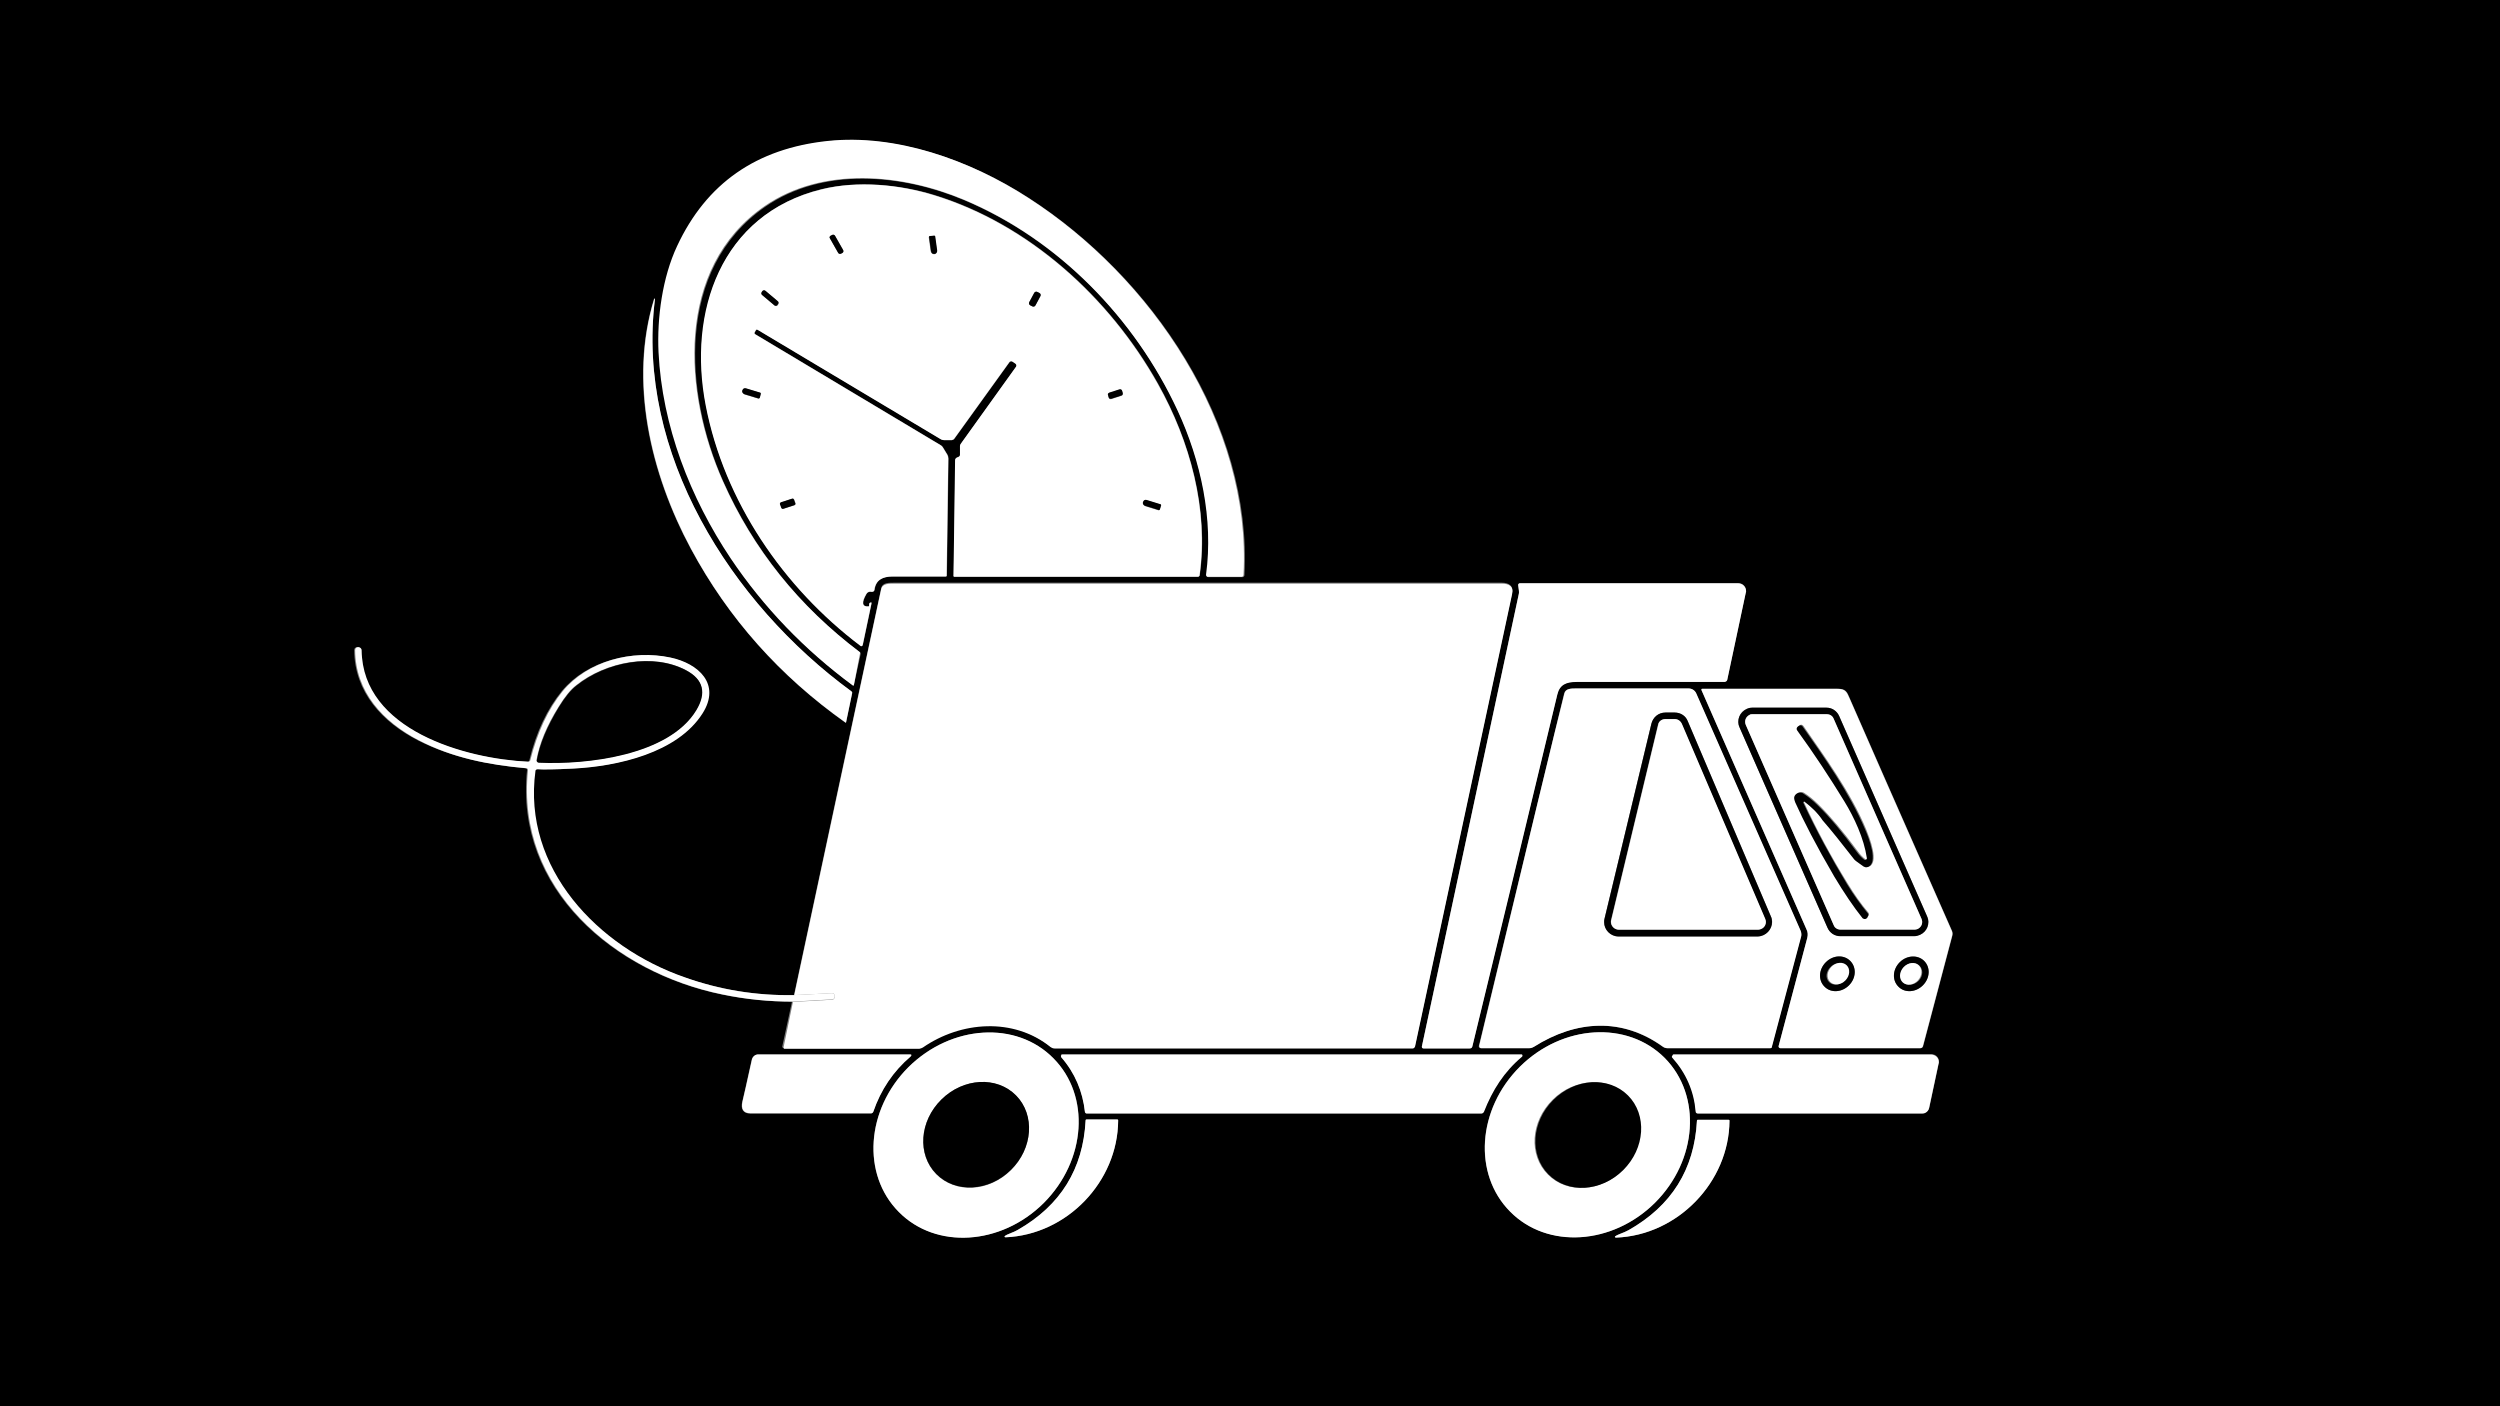 <svg xmlns="http://www.w3.org/2000/svg" xmlns:xlink="http://www.w3.org/1999/xlink" id="Layer_1" x="0px" y="0px" viewBox="0 0 768 432" style="enable-background:new 0 0 768 432;" xml:space="preserve"><rect x="0" y="0" width="768" height="432" fill="#808080" stroke="none"/><style type="text/css">	.st0{fill:#FFFFFF;}</style><path d="M768,0v432H0V0H768z M262.3,210.5l2.1-9.6c0-0.2,0-0.3-0.1-0.4c-18.7-14.1-32.8-31.7-42.1-52.6c-12-27-14.7-65.3,12.9-84.4 c17.8-12.3,42.1-10,61.1-2c29.1,12.2,52.6,36.5,65.7,64.7c7.2,15.5,11.1,33.5,8.8,50.5c0,0.3,0.2,0.6,0.5,0.6c0,0,0,0,0.1,0h10.4 c0.3,0,0.6-0.3,0.6-0.6c2.5-46.5-28.6-91.6-66.1-115.8c-18.2-11.8-40.9-19.6-61.6-17.5c-21.9,2.3-37.3,13.1-46.3,32.3 c-4.5,9.6-6.2,22-5.7,32.6c1,22.6,9.7,44.7,22.2,63.4c10.1,15,22.6,28,37.5,39C262.1,210.7,262.2,210.7,262.3,210.5 C262.3,210.6,262.3,210.6,262.3,210.5z M267.2,185.2c-0.2,0.2-0.3,0.5-0.2,0.8c0,0.2-0.1,0.3-0.2,0.3l0,0c-1.9,0.1-2.1-1.2-0.6-3.8 c0.3-0.6,1-0.8,1.6-0.7c0,0,0.1,0,0.2,0c0.3,0,0.6-0.2,0.7-0.6c0.4-3.1,2.5-4.1,5.6-4.1c2.8,0,8.2,0,16.3,0c0.2,0,0.3-0.1,0.3-0.3 l0.5-35.9c0-0.4-0.1-0.9-0.3-1.2l-1.4-2.3c-0.1-0.2-0.3-0.4-0.6-0.6l-57-34.1c-0.2-0.1-0.3-0.4-0.2-0.6l0,0l0.4-0.7 c0.1-0.2,0.4-0.2,0.5-0.1l56.4,33.7c0.2,0.1,0.5,0.2,0.8,0.2h2.5c0.3,0,0.5-0.1,0.7-0.4l17-23.6c0.2-0.3,0.6-0.3,0.9-0.2l0,0 l0.9,0.6c0.3,0.2,0.4,0.7,0.2,1l0,0l-17,23.7c-0.1,0.2-0.2,0.4-0.2,0.6v2.7c0,0.3-0.2,0.6-0.5,0.7c-0.7,0.2-1,0.6-1,1 c-0.3,23.6-0.5,35.4-0.5,35.4c-0.1,0.2,0,0.4,0.2,0.4h0.1h74.8c0.3,0,0.5-0.2,0.5-0.5c2.8-20.2-3-41.1-12.8-58.7 c-15-26.7-39.8-49.1-68.7-58c-10.5-3.2-23.4-4.5-34.7-1.8c-30.8,7.6-41,37.6-35.5,66.4c5.6,29.3,23.8,55.8,47.5,73.8 c0.2,0.1,0.4,0.1,0.6-0.1c0,0,0.1-0.1,0.1-0.2l2.7-12.8c0-0.2-0.1-0.3-0.2-0.3C267.4,185.1,267.3,185.1,267.2,185.2z M200.9,91.8 c-7.8,25.3-1.2,53.6,11.3,76.8c11.5,21.3,27.3,39.1,47.5,53.4c0.1,0,0.1,0,0.2,0l0,0l1.9-9.1c0-0.2,0-0.3-0.2-0.4 c-37.2-27.2-66.3-73.4-60.4-120.5c0-0.1-0.1-0.2-0.2-0.2C201,91.7,200.9,91.8,200.9,91.8z M466.4,179.8c0.2,1.3,0.3,2.1,0.2,2.5 c-11.8,55.3-21.8,101.6-29.8,139.1c-0.1,0.3,0.1,0.6,0.4,0.6h0.1h14.2c0.4,0,0.7-0.2,0.8-0.6c6.4-26.6,15.1-62.6,26.1-108.1 c0.8-3.1,2.8-3.9,5.9-3.9c23.7,0,38.9,0.1,45.6,0c0.3,0,0.6-0.2,0.7-0.6l5.7-26.8c0.3-1.3-0.5-2.6-1.8-2.8c-0.2,0-0.3-0.1-0.5-0.1 h-67.1C466.6,179.2,466.4,179.4,466.4,179.8C466.4,179.7,466.4,179.7,466.4,179.8z M243.9,305.7c-11.6,0.2-22.9-1.7-33.9-5.5 c-26.5-9.2-49.9-33.5-45.8-63.4c0.1-0.3,0.4-0.6,0.7-0.5c1.6,0.2,5.3,0.1,11-0.2c13.6-0.7,31.9-4.9,39.6-16.9 c5.8-9.1-1.3-15.4-9.8-17.2c-11.7-2.4-25.4,1-33.1,10.3c-4.5,5.5-7.9,12.6-10,21.3c-0.1,0.3-0.3,0.4-0.6,0.4 c-19.3-0.9-50.9-9.7-51.2-34.2c0-0.5-0.4-1-1-1h-0.1c-0.5,0-0.9,0.4-0.9,0.9c0.1,12.9,8.6,22.1,19.7,27.8 c10.3,5.2,21.3,7.4,32.9,8.5c0.3,0,0.6,0.3,0.5,0.6l0,0c-3.8,36.6,27,62.2,59.8,68.9c7.2,1.5,14.4,2.2,21.6,2.2l-3,13.8 c0,0.2,0.1,0.4,0.3,0.4c0,0,0,0,0.1,0h41.4c0.4,0,0.8-0.1,1.1-0.4c11.6-8,27.9-9.3,39.3-0.1c0.3,0.3,0.8,0.4,1.2,0.4H434 c0.4,0,0.7-0.3,0.7-0.6c9.7-45.2,19.6-91.5,29.8-138.9c0.5-2.4-1-3.3-3.2-3.3c-95.6,0-157.7,0-186.2,0c-2,0-4-0.1-4.4,1.7 C261.7,222.5,252.8,264.1,243.9,305.7z M454.9,322h14.9c0.4,0,0.9-0.1,1.3-0.4c13.1-8.3,27.2-9,39.6-0.1c0.4,0.3,0.9,0.5,1.4,0.5 h31.7c0.2,0,0.4-0.1,0.4-0.3l9-33.9c0.2-0.6,0.1-1.2-0.1-1.8L521,213c-0.4-0.9-1.3-1.5-2.3-1.5c-11.7,0-23.2,0-34.7,0 c-1.4,0-3.1,0-3.5,1.5c-2.2,8.9-10.9,45-26.2,108.3c-0.1,0.3,0.1,0.6,0.4,0.7C454.8,322,454.9,322,454.9,322z M547,322h43 c0.4,0,0.7-0.2,0.8-0.6l9-34c0.1-0.5,0.1-1-0.1-1.4c-16.9-38.4-27.4-62.2-31.4-71.4c-0.9-2.1-1.2-3.1-3.9-3c-14.1,0-28,0-41.4,0 c-0.2,0-0.3,0.1-0.3,0.3v0.1l32.3,73.6c0.4,0.8,0.4,1.7,0.2,2.5l-8.8,33.2c-0.1,0.3,0.1,0.6,0.4,0.7C546.9,322,546.9,322,547,322z  M323.6,325.1c-11.4-11.5-31.4-10.3-44.5,2.7s-14.5,33-3,44.5l0,0c11.4,11.5,31.4,10.3,44.5-2.7 C333.7,356.5,335.1,336.6,323.6,325.1L323.6,325.1z M511.4,325c-11.4-11.5-31.4-10.3-44.5,2.7s-14.5,33-3,44.5l0,0 c11.4,11.5,31.4,10.3,44.5-2.7S522.8,336.6,511.4,325L511.4,325z M279.6,324h-46.8c-0.9,0-1.7,0.7-1.9,1.6 c-1.5,6.9-2.5,11.2-2.9,12.9c-0.5,2.1,0.2,3.6,2.5,3.6c9.6,0,21.9,0,37,0c0.3,0,0.6-0.2,0.7-0.5c2.3-6.7,6.1-12.4,11.5-17 c0.1-0.1,0.1-0.3,0-0.4C279.7,324,279.6,324,279.6,324z M326,324.6c4.2,4.9,6.6,10.5,7.3,16.9c0,0.2,0.2,0.4,0.5,0.4H455 c0.4,0,0.7-0.2,0.8-0.6c2.6-6.6,6.1-12.2,11.7-16.9c0.1-0.1,0.2-0.3,0.1-0.5c-0.1-0.1-0.2-0.1-0.3-0.1h-141c-0.2,0-0.4,0.2-0.4,0.4 C326,324.5,326,324.6,326,324.6z M513.8,324.7c4.3,4.9,6.7,10.4,7.2,16.6c0,0.4,0.3,0.6,0.7,0.6h68.9c1,0,1.9-0.7,2.1-1.7l2.9-13.6 c0.3-1.2-0.5-2.4-1.7-2.7c-0.2,0-0.3-0.1-0.5-0.1h-79.2c-0.2,0-0.4,0.2-0.4,0.5C513.7,324.5,513.7,324.6,513.8,324.7z M308.9,380.1 c18.9-0.8,34.5-17.1,34.6-35.9c0-0.2-0.1-0.3-0.3-0.3h-9.4c-0.2,0-0.3,0.1-0.3,0.3c-0.7,14.9-7.7,26.1-20.8,33.6 c-1.3,0.8-3.2,1.2-4,1.9c-0.1,0.1-0.1,0.2-0.1,0.3C308.7,380.1,308.8,380.1,308.9,380.1z M496.4,380.2c19-0.7,34.7-17,34.9-35.9 c0-0.2-0.1-0.3-0.3-0.3l0,0h-9.4c-0.2,0-0.3,0.1-0.3,0.3c-0.8,15-7.8,26.2-21,33.6c-1.4,0.8-3.2,1.2-4.1,1.9c-0.1,0.1-0.1,0.2,0,0.3 C496.3,380.1,496.3,380.2,496.4,380.2z"></path><path class="st0" d="M262.3,210.5c0,0.1-0.1,0.1-0.2,0.1c0,0,0,0-0.1,0c-14.9-11-27.4-24-37.5-39c-12.5-18.7-21.1-40.8-22.2-63.4 c-0.5-10.6,1.2-23,5.7-32.6c9-19.3,24.4-30,46.3-32.3c20.8-2.2,43.4,5.7,61.6,17.5c37.6,24.2,68.6,69.3,66.1,115.8 c0,0.3-0.3,0.6-0.6,0.6H371c-0.3,0-0.5-0.3-0.5-0.6c0,0,0,0,0-0.1c2.3-17-1.6-35-8.8-50.5c-13.1-28.2-36.6-52.5-65.7-64.7 c-18.9-7.9-43.2-10.3-61.1,2c-27.7,19.1-24.9,57.5-12.9,84.4c9.3,21,23.4,38.5,42.1,52.6c0.1,0.1,0.2,0.2,0.1,0.4L262.3,210.5z"></path><path class="st0" d="M267.7,185.4l-2.7,12.8c0,0.2-0.3,0.4-0.5,0.3c-0.1,0-0.1,0-0.2-0.1c-23.7-17.9-41.8-44.4-47.5-73.8 c-5.6-28.8,4.6-58.8,35.5-66.4c11.2-2.8,24.1-1.5,34.7,1.8c28.9,8.9,53.7,31.2,68.7,58c9.9,17.6,15.6,38.6,12.8,58.7 c0,0.3-0.3,0.5-0.5,0.5h-74.8c-0.2,0-0.3-0.1-0.3-0.3v-0.1c0,0,0.2-11.8,0.5-35.4c0-0.5,0.3-0.8,1-1c0.3-0.1,0.5-0.4,0.5-0.7V137 c0-0.2,0.1-0.4,0.2-0.6l17-23.7c0.2-0.3,0.2-0.7-0.2-1l0,0l-0.9-0.6c-0.3-0.2-0.7-0.1-0.9,0.1l0,0l-17,23.6 c-0.2,0.2-0.4,0.3-0.7,0.4h-2.5c-0.3,0-0.5-0.1-0.8-0.2l-56.4-33.7c-0.2-0.1-0.4-0.1-0.5,0.1l-0.4,0.7c-0.1,0.2-0.1,0.5,0.2,0.6l0,0 l57,34.1c0.2,0.1,0.4,0.3,0.6,0.6l1.4,2.3c0.2,0.4,0.3,0.8,0.3,1.2l-0.5,35.9c0,0.2-0.1,0.3-0.3,0.3c-8,0-13.5,0-16.3,0 c-3.1,0-5.2,1.1-5.6,4.1c0,0.3-0.3,0.6-0.7,0.6c-0.1,0-0.1,0-0.2,0c-0.6-0.2-1.3,0.1-1.6,0.7c-1.5,2.6-1.3,3.9,0.6,3.8 c0.2,0,0.3-0.1,0.3-0.3l0,0c0-0.4,0-0.6,0.2-0.8c0.1-0.1,0.3-0.1,0.4,0C267.7,185.3,267.7,185.4,267.7,185.4z M256.5,72.4 c-0.2-0.3-0.6-0.4-0.9-0.2l-0.4,0.2c-0.3,0.2-0.4,0.6-0.2,0.9l2.5,4.4c0.2,0.3,0.6,0.4,0.9,0.2l0.4-0.2c0.3-0.2,0.4-0.6,0.2-0.9 L256.5,72.4z M287,72.4l-1.4,0.2c-0.2,0-0.3,0.2-0.3,0.3l0,0l0.6,4.3c0.1,0.5,0.5,0.9,1,0.9l0,0h0.2c0.5-0.1,0.8-0.5,0.7-1.1l0,0 l-0.6-4.3C287.3,72.5,287.1,72.4,287,72.4z M239.1,93.5c0.2-0.3,0.2-0.7-0.1-0.9l-3.8-3.2c-0.3-0.2-0.7-0.2-0.9,0.1l-0.2,0.3 c-0.2,0.3-0.2,0.7,0.1,0.9l3.8,3.2c0.3,0.2,0.7,0.2,0.9-0.1L239.1,93.5z M319.6,91c0.2-0.4,0.1-0.8-0.3-1l-0.6-0.3 c-0.4-0.2-0.8-0.1-1,0.3l-1.5,2.8c-0.2,0.4-0.1,0.8,0.3,1l0.6,0.3c0.4,0.2,0.8,0.1,1-0.3L319.6,91z M233.4,122.2l0.4-1.2 c0-0.1,0-0.3-0.2-0.3l0,0l-4.3-1.3c-0.5-0.2-1,0.1-1.1,0.5l0,0l-0.1,0.2c-0.1,0.4,0.2,0.9,0.7,1.1l4.3,1.3 C233.1,122.4,233.3,122.4,233.4,122.2z M344.7,120.1c-0.1-0.4-0.5-0.5-0.8-0.4l-3.1,1c-0.4,0.1-0.5,0.5-0.4,0.8l0.2,0.7 c0.1,0.4,0.5,0.5,0.8,0.4l3.1-1c0.4-0.1,0.5-0.5,0.4-0.8L344.7,120.1z M244,153.5c-0.1-0.3-0.4-0.4-0.6-0.3l-3.4,1.1 c-0.3,0.1-0.4,0.4-0.3,0.6l0.4,1.1c0.1,0.3,0.4,0.4,0.6,0.3l3.4-1.1c0.3-0.1,0.4-0.4,0.3-0.6L244,153.5z M356.3,156.5l0.4-1.2 c0-0.1,0-0.3-0.2-0.3l0,0l-4.2-1.3c-0.5-0.2-1,0.1-1.1,0.5l-0.1,0.2c-0.1,0.4,0.2,0.9,0.7,1.1l4.2,1.3 C356.1,156.7,356.3,156.7,356.3,156.5z"></path><path d="M255.2,72.4l0.4-0.2c0.3-0.2,0.7-0.1,0.9,0.2l2.5,4.4c0.2,0.3,0.1,0.7-0.2,0.9l-0.4,0.2c-0.3,0.2-0.7,0.1-0.9-0.2l-2.5-4.4 C254.7,73,254.8,72.6,255.2,72.4z"></path><path d="M287,72.4c0.2,0,0.3,0.1,0.3,0.2l0.6,4.3c0.1,0.5-0.3,1-0.7,1.1l0,0H287c-0.5,0.1-0.9-0.3-1-0.9l0,0l-0.6-4.3 c0-0.2,0.1-0.3,0.3-0.3l0,0L287,72.4z"></path><path d="M235.1,89.3l3.8,3.2c0.3,0.2,0.3,0.7,0.1,0.9l-0.2,0.3c-0.2,0.3-0.7,0.3-0.9,0.1l-3.8-3.2c-0.3-0.2-0.3-0.7-0.1-0.9l0.2-0.3 C234.4,89.1,234.9,89.1,235.1,89.3z"></path><path d="M318.7,89.7l0.6,0.3c0.4,0.2,0.5,0.7,0.3,1l-1.5,2.8c-0.2,0.4-0.7,0.5-1,0.3l-0.6-0.3c-0.4-0.2-0.5-0.7-0.3-1l1.5-2.8 C317.9,89.6,318.4,89.5,318.7,89.7z"></path><path class="st0" d="M201.2,91.9c-5.9,47.1,23.2,93.3,60.4,120.5c0.1,0.1,0.2,0.3,0.2,0.4l-1.9,9.1c0,0.1-0.1,0.1-0.1,0.1l0,0 c-20.2-14.3-36-32-47.5-53.4c-12.4-23.1-19.1-51.5-11.3-76.8c0-0.1,0.1-0.1,0.2-0.1C201.2,91.8,201.2,91.8,201.2,91.9z"></path><path d="M233.4,122.2c0,0.1-0.2,0.2-0.4,0.2l-4.3-1.3c-0.5-0.2-0.8-0.6-0.7-1.1l0.1-0.2c0.1-0.4,0.6-0.7,1.1-0.5l0,0l4.3,1.3 c0.1,0,0.2,0.2,0.2,0.3l0,0L233.4,122.2z"></path><path d="M340.8,120.6l3.1-1c0.4-0.1,0.7,0.1,0.8,0.4l0.2,0.7c0.1,0.4-0.1,0.7-0.4,0.8l-3.1,1c-0.4,0.1-0.7-0.1-0.8-0.4l-0.2-0.7 C340.2,121.1,340.4,120.8,340.8,120.6z"></path><path d="M239.9,154.3l3.4-1.1c0.3-0.1,0.5,0.1,0.6,0.3l0.4,1.1c0.1,0.3-0.1,0.5-0.3,0.6l-3.4,1.1c-0.3,0.1-0.5-0.1-0.6-0.3l-0.4-1.1 C239.5,154.7,239.7,154.4,239.9,154.3z"></path><path d="M356.3,156.5c0,0.1-0.2,0.2-0.3,0.2l-4.2-1.3c-0.5-0.2-0.8-0.6-0.7-1.1l0.1-0.2c0.1-0.4,0.6-0.7,1.1-0.5l4.2,1.3 c0.1,0,0.2,0.2,0.2,0.3l0,0L356.3,156.5z"></path><path class="st0" d="M466.8,179.2H534c1.3,0,2.4,1.1,2.4,2.4c0,0.2,0,0.3-0.1,0.5l-5.7,26.8c-0.1,0.3-0.4,0.5-0.7,0.6 c-6.7,0-21.9,0-45.6,0c-3.1,0-5.2,0.8-5.9,3.9c-10.9,45.5-19.6,81.5-26.1,108.1c-0.1,0.4-0.4,0.6-0.8,0.6h-14.2 c-0.3,0-0.5-0.2-0.5-0.5v-0.1c8-37.5,18-83.8,29.8-139.1c0.1-0.4,0-1.2-0.2-2.5C466.3,179.5,466.5,179.3,466.8,179.2L466.8,179.2z"></path><path class="st0" d="M243.6,307.8l12.1-0.7c0.4,0,0.7-0.4,0.7-0.8v-0.4c0-0.4-0.3-0.8-0.7-0.8l0,0l-11.7,0.6 c8.9-41.6,17.8-83.2,26.7-124.7c0.4-1.8,2.4-1.7,4.4-1.7c28.6,0,90.6,0,186.2,0c2.3,0,3.8,0.8,3.2,3.3 c-10.2,47.4-20.1,93.7-29.8,138.9c-0.1,0.3-0.4,0.6-0.7,0.6H324c-0.5,0-0.9-0.2-1.2-0.4c-11.4-9.2-27.6-8-39.3,0.1 c-0.3,0.2-0.7,0.3-1.1,0.4H241c-0.2,0-0.3-0.2-0.3-0.3c0,0,0,0,0-0.1L243.6,307.8z"></path><path class="st0" d="M243.9,305.7l11.7-0.6c0.4,0,0.8,0.3,0.8,0.7l0,0v0.4c0,0.4-0.3,0.8-0.7,0.8l-12.1,0.7 c-7.2,0-14.4-0.7-21.6-2.2c-32.9-6.7-63.6-32.3-59.8-68.9c0-0.3-0.2-0.6-0.5-0.6l0,0c-11.6-1-22.6-3.2-32.9-8.5 c-11.1-5.7-19.6-14.9-19.7-27.8c0-0.5,0.4-0.9,0.9-0.9h0.1c0.5,0,1,0.4,1,1c0.3,24.5,31.9,33.3,51.2,34.2c0.3,0,0.5-0.2,0.6-0.4 c2.2-8.7,5.5-15.8,10-21.3c7.7-9.3,21.4-12.8,33.1-10.3c8.5,1.8,15.6,8.1,9.8,17.2c-7.7,12.1-26,16.2-39.6,16.9 c-5.8,0.3-9.4,0.3-11,0.2c-0.3,0-0.7,0.2-0.7,0.5c-4.1,30,19.3,54.2,45.8,63.4C221.1,304.1,232.4,305.9,243.9,305.7z M165.4,234.2 c14.7,0.7,40-2.2,48.4-16.1c3.2-5.3,2.2-9.4-3-12.2c-10.1-5.4-24.7-2.7-33.8,4.6c-1.7,1.3-3.5,3.5-5.4,6.6 c-3.7,5.9-5.9,11.3-6.8,16.4C164.8,233.9,165,234.2,165.4,234.2L165.4,234.2z"></path><path d="M164.9,233.6c0.9-5.1,3.2-10.5,6.8-16.4c1.9-3.1,3.7-5.3,5.4-6.6c9.1-7.3,23.7-10.1,33.8-4.6c5.2,2.8,6.2,6.9,3,12.2 c-8.4,13.9-33.7,16.8-48.4,16.1C165.1,234.2,164.9,234,164.9,233.6L164.9,233.6z"></path><path class="st0" d="M454.4,321.3c15.2-63.3,23.9-99.4,26.2-108.3c0.4-1.5,2.1-1.5,3.5-1.5c11.4,0,23,0,34.7,0c1,0,1.9,0.6,2.3,1.5 l32.1,73c0.2,0.6,0.3,1.2,0.1,1.8l-9,33.9c0,0.2-0.2,0.3-0.4,0.3h-31.7c-0.5,0-1-0.2-1.4-0.5c-12.4-8.9-26.5-8.2-39.6,0.1 c-0.4,0.2-0.8,0.4-1.3,0.4H455C454.7,322,454.4,321.7,454.4,321.3C454.3,321.4,454.4,321.3,454.4,321.3z M511.6,218.9 c-2,0-3.8,1.4-4.3,3.4l-14.4,59.9c-0.6,2.4,0.9,4.7,3.3,5.3c0.3,0.1,0.7,0.1,1,0.1H540c2.4,0,4.4-2,4.4-4.4c0-0.6-0.1-1.2-0.4-1.7 l-25.5-59.9c-0.7-1.6-2.3-2.7-4-2.7L511.6,218.9L511.6,218.9z"></path><path class="st0" d="M546.4,321.3l8.8-33.2c0.2-0.8,0.2-1.7-0.2-2.5L522.7,212c-0.1-0.2,0-0.3,0.1-0.4h0.1c13.5,0,27.3,0,41.4,0 c2.6,0,3,0.9,3.9,3c4,9.2,14.5,33.1,31.4,71.4c0.2,0.5,0.2,1,0.1,1.4l-9,34c-0.1,0.3-0.4,0.6-0.8,0.6h-43 C546.6,322,546.3,321.7,546.4,321.3C546.4,321.4,546.4,321.3,546.4,321.3z M538.3,217.4c-2.4,0-4.3,1.9-4.3,4.3 c0,0.6,0.1,1.2,0.4,1.7l27,61.5c0.7,1.6,2.2,2.6,3.9,2.6h22.8c2.4,0,4.3-1.9,4.3-4.3c0-0.6-0.1-1.2-0.4-1.7L565,220 c-0.7-1.6-2.2-2.6-3.9-2.6H538.3z M560.5,303.1c2,2,5.3,1.8,7.5-0.4c2.2-2.2,2.3-5.5,0.4-7.5l0,0c-2-2-5.3-1.8-7.5,0.4 S558.5,301.2,560.5,303.1L560.5,303.1z M591.1,295.2c-2-2-5.3-1.8-7.5,0.4c-2.2,2.2-2.4,5.6-0.4,7.5l0,0c2,2,5.3,1.8,7.5-0.4 S593.1,297.2,591.1,295.2z"></path><path d="M538.3,217.4h22.8c1.7,0,3.2,1,3.9,2.6l27,61.5c1,2.2,0,4.7-2.2,5.7c-0.5,0.2-1.1,0.4-1.7,0.4h-22.8c-1.7,0-3.2-1-3.9-2.6 l-27-61.5c-1-2.2,0-4.7,2.2-5.7C537.2,217.5,537.7,217.4,538.3,217.4z M538.4,219.4c-1.3,0-2.3,1-2.3,2.3c0,0.3,0.1,0.6,0.2,0.9 l27,61.5c0.4,0.8,1.2,1.4,2.1,1.4h22.8c1.3,0,2.3-1,2.3-2.3c0-0.3-0.1-0.6-0.2-0.9l-27-61.5c-0.4-0.8-1.2-1.4-2.1-1.4H538.4z"></path><path d="M511.6,218.9h2.9c1.8,0,3.4,1,4,2.7l25.5,59.9c1,2.2-0.1,4.8-2.3,5.8c-0.5,0.2-1.1,0.4-1.7,0.4h-42.8c-2.4,0-4.4-2-4.4-4.4 c0-0.3,0-0.7,0.1-1l14.4-59.9C507.8,220.3,509.5,218.9,511.6,218.9z M511.6,220.9c-1.1,0-2.1,0.8-2.3,1.8l-14.4,59.9 c-0.3,1.3,0.5,2.6,1.8,2.9c0.2,0,0.4,0.1,0.6,0.1H540c1.3,0,2.4-1.1,2.4-2.4c0-0.3-0.1-0.6-0.2-0.9l-25.6-59.9 c-0.4-0.9-1.2-1.5-2.2-1.5L511.6,220.9L511.6,220.9z"></path><path class="st0" d="M538.4,219.4h22.8c0.9,0,1.8,0.5,2.1,1.4l27,61.5c0.5,1.2,0,2.5-1.2,3.1c-0.3,0.1-0.6,0.2-0.9,0.2h-22.8 c-0.9,0-1.8-0.5-2.1-1.4l-27-61.5c-0.5-1.2,0-2.5,1.2-3.1C537.7,219.4,538,219.4,538.4,219.4z M554.4,246.3c1.9,1.5,3.9,3.3,5.8,5.6 c2.7,3.1,5.9,7,9.7,12c0.2,0.3,1.2,1,2.9,2.2c0.3,0.2,0.7,0.3,1.1,0.2c3.7-1,0.3-9.2-0.6-11.5c-4.8-11.5-12.9-22.5-19.3-31.8 c-0.3-0.4-0.8-0.5-1.1-0.2l0,0l-0.3,0.2c-0.4,0.3-0.4,0.8-0.2,1.2c5.1,7.1,9.9,14.4,14.5,21.8c3,4.9,6,11.3,6.9,17.4 c0,0.3-0.1,0.5-0.4,0.6c-0.1,0-0.3,0-0.4-0.1c-0.7-0.5-1.5-1.3-2.3-2.4c-4.4-6-8.4-10.7-12-14.3c-1.5-1.5-3-2.7-4.4-3.6 c-0.9-0.6-2-0.3-2.6,0.6c-0.1,0.1-0.1,0.3-0.2,0.4c-0.1,0.4,0,0.9,0.3,1.7c2.4,5.6,6.4,13.2,12,22.8c2.9,5.1,5.8,9.3,8.7,12.8 c0.3,0.3,0.8,0.4,1.1,0.1c0.1,0,0.1-0.1,0.1-0.2l0.3-0.5c0.2-0.3,0.2-0.7,0-0.9c-2.3-2.7-4.4-5.7-6.4-9c-5-8.1-9.5-16.4-13.4-24.9 c-0.1-0.1,0-0.3,0.1-0.4C554.3,246.2,554.4,246.2,554.4,246.3z"></path><path class="st0" d="M511.6,220.9h2.9c1,0,1.8,0.6,2.2,1.5l25.6,59.9c0.5,1.2,0,2.6-1.3,3.1c-0.3,0.1-0.6,0.2-0.9,0.2h-42.8 c-1.3,0-2.4-1.1-2.4-2.4c0-0.2,0-0.4,0.1-0.6l14.4-59.9C509.5,221.6,510.5,220.9,511.6,220.9z"></path><path d="M554.4,246.3c-0.1-0.1-0.3-0.1-0.4,0.1c-0.1,0.1-0.1,0.2,0,0.3c4,8.5,8.5,16.8,13.4,24.9c2,3.3,4.2,6.3,6.4,9 c0.2,0.3,0.2,0.6,0,0.9l-0.3,0.5c-0.3,0.4-0.8,0.4-1.1,0.2c-0.1,0-0.1-0.1-0.2-0.1c-2.8-3.5-5.7-7.8-8.7-12.8 c-5.6-9.6-9.5-17.2-12-22.8c-0.3-0.8-0.4-1.3-0.3-1.7c0.3-1,1.4-1.5,2.4-1.2c0.1,0,0.3,0.1,0.4,0.2c1.4,0.9,2.8,2,4.4,3.6 c3.6,3.5,7.6,8.3,12,14.3c0.8,1.1,1.6,1.9,2.3,2.4c0.2,0.2,0.5,0.1,0.7-0.1c0.1-0.1,0.1-0.2,0.1-0.4c-0.9-6.1-3.9-12.5-6.9-17.4 c-4.6-7.5-9.4-14.8-14.5-21.8c-0.3-0.4-0.2-0.9,0.2-1.2l0.3-0.2c0.4-0.3,0.9-0.2,1.1,0.1l0,0c6.5,9.3,14.5,20.4,19.3,31.8 c1,2.3,4.3,10.5,0.6,11.5c-0.4,0.1-0.7,0-1.1-0.2c-1.7-1.2-2.7-1.9-2.9-2.2c-3.8-4.9-7-8.9-9.7-12 C558.3,249.6,556.4,247.8,554.4,246.3z"></path><path d="M560.5,303.1c-2-2-1.8-5.3,0.4-7.5l0,0c2.2-2.2,5.5-2.4,7.5-0.4s1.8,5.3-0.4,7.5l0,0C565.8,304.9,562.4,305.1,560.5,303.1z  M561.9,301.7c1.2,1.2,3.3,1,4.6-0.4s1.6-3.5,0.4-4.6l0,0c-1.2-1.2-3.3-1-4.6,0.4C560.9,298.5,560.7,300.5,561.9,301.7L561.9,301.7z "></path><path d="M591.1,295.2c2,2,1.8,5.3-0.4,7.5s-5.6,2.4-7.5,0.4c-2-2-1.8-5.3,0.4-7.5l0,0C585.8,293.4,589.2,293.3,591.1,295.2z  M584.7,301.8c1.2,1.1,3.3,0.9,4.7-0.5s1.5-3.5,0.2-4.7s-3.3-0.9-4.7,0.5C583.6,298.5,583.5,300.6,584.7,301.8L584.7,301.8z"></path><ellipse transform="matrix(0.705 -0.71 0.71 0.705 -45.571 488.88)" class="st0" cx="564.4" cy="299.2" rx="3.6" ry="3"></ellipse><ellipse transform="matrix(0.683 -0.73 0.73 0.683 -32.427 523.534)" class="st0" cx="587.2" cy="299.1" rx="3.6" ry="3"></ellipse><path class="st0" d="M323.6,325.1c11.4,11.5,10.1,31.4-3,44.5l0,0c-13.1,13-33.1,14.3-44.5,2.7c-11.4-11.5-10.1-31.4,3-44.5l0,0 C292.3,314.8,312.2,313.5,323.6,325.1z M312.1,336.6c-5.9-6-16.2-5.5-22.9,1.2l0,0c-6.8,6.6-7.5,16.9-1.6,22.9l0,0 c5.9,6,16.2,5.5,22.9-1.2l0,0C317.3,352.9,318,342.6,312.1,336.6L312.1,336.6z"></path><path class="st0" d="M511.4,325c11.4,11.5,10.1,31.4-3,44.5l0,0c-13.1,13-33.1,14.3-44.5,2.7c-11.4-11.5-10.1-31.4,3-44.5l0,0 C480,314.7,499.9,313.5,511.4,325z M499.8,336.6c-5.9-6-16.2-5.4-22.9,1.3c-6.7,6.7-7.4,16.9-1.4,22.9l0,0c5.9,6,16.2,5.4,22.9-1.3 C505.1,352.8,505.7,342.5,499.8,336.6L499.8,336.6z"></path><path class="st0" d="M279.8,324.5c-5.4,4.6-9.2,10.3-11.5,17c-0.1,0.3-0.4,0.5-0.7,0.5c-15.1,0-27.5,0-37,0c-2.3,0-3-1.4-2.5-3.6 c0.4-1.7,1.4-6,2.9-12.9c0.2-0.9,1-1.6,1.9-1.6h46.8c0.2,0,0.3,0.1,0.3,0.3C279.9,324.4,279.8,324.5,279.8,324.5z"></path><path class="st0" d="M326.4,324h141c0.2,0,0.3,0.1,0.3,0.3c0,0.1,0,0.2-0.1,0.3c-5.6,4.7-9.1,10.3-11.7,16.9 c-0.1,0.3-0.5,0.6-0.8,0.6H333.8c-0.2,0-0.4-0.2-0.5-0.4c-0.7-6.4-3.1-12.1-7.3-16.9c-0.1-0.2-0.1-0.4,0-0.6 C326.2,324,326.3,324,326.4,324z"></path><path class="st0" d="M514.1,324h79.2c1.3,0,2.3,1,2.3,2.3c0,0.2,0,0.3-0.1,0.5l-2.9,13.6c-0.2,1-1.1,1.7-2.1,1.7h-68.9 c-0.4,0-0.7-0.3-0.7-0.6c-0.5-6.2-2.9-11.8-7.2-16.6c-0.2-0.2-0.1-0.5,0.1-0.6C513.9,324,514,324,514.1,324z"></path><ellipse transform="matrix(0.713 -0.701 0.701 0.713 -158.383 310.183)" cx="299.9" cy="348.7" rx="17.2" ry="15.2"></ellipse><ellipse transform="matrix(0.71 -0.705 0.705 0.71 -104.103 444.848)" cx="487.6" cy="348.7" rx="17.2" ry="15.2"></ellipse><path class="st0" d="M308.7,379.7c0.8-0.6,2.7-1.1,4-1.9c13.1-7.5,20-18.7,20.8-33.6c0-0.2,0.1-0.3,0.3-0.3h9.4 c0.2,0,0.3,0.1,0.3,0.3c-0.1,18.8-15.7,35.1-34.6,35.9c-0.1,0-0.3-0.1-0.3-0.2C308.6,379.8,308.7,379.7,308.7,379.7z"></path><path class="st0" d="M496.4,380.2c-0.1,0-0.3-0.1-0.3-0.2s0-0.2,0.1-0.2c0.8-0.6,2.7-1.1,4.1-1.9c13.2-7.5,20.2-18.7,21-33.6 c0-0.2,0.1-0.3,0.3-0.3h9.4c0.2,0,0.3,0.1,0.3,0.3l0,0C531.2,363.1,515.4,379.5,496.4,380.2z"></path></svg>